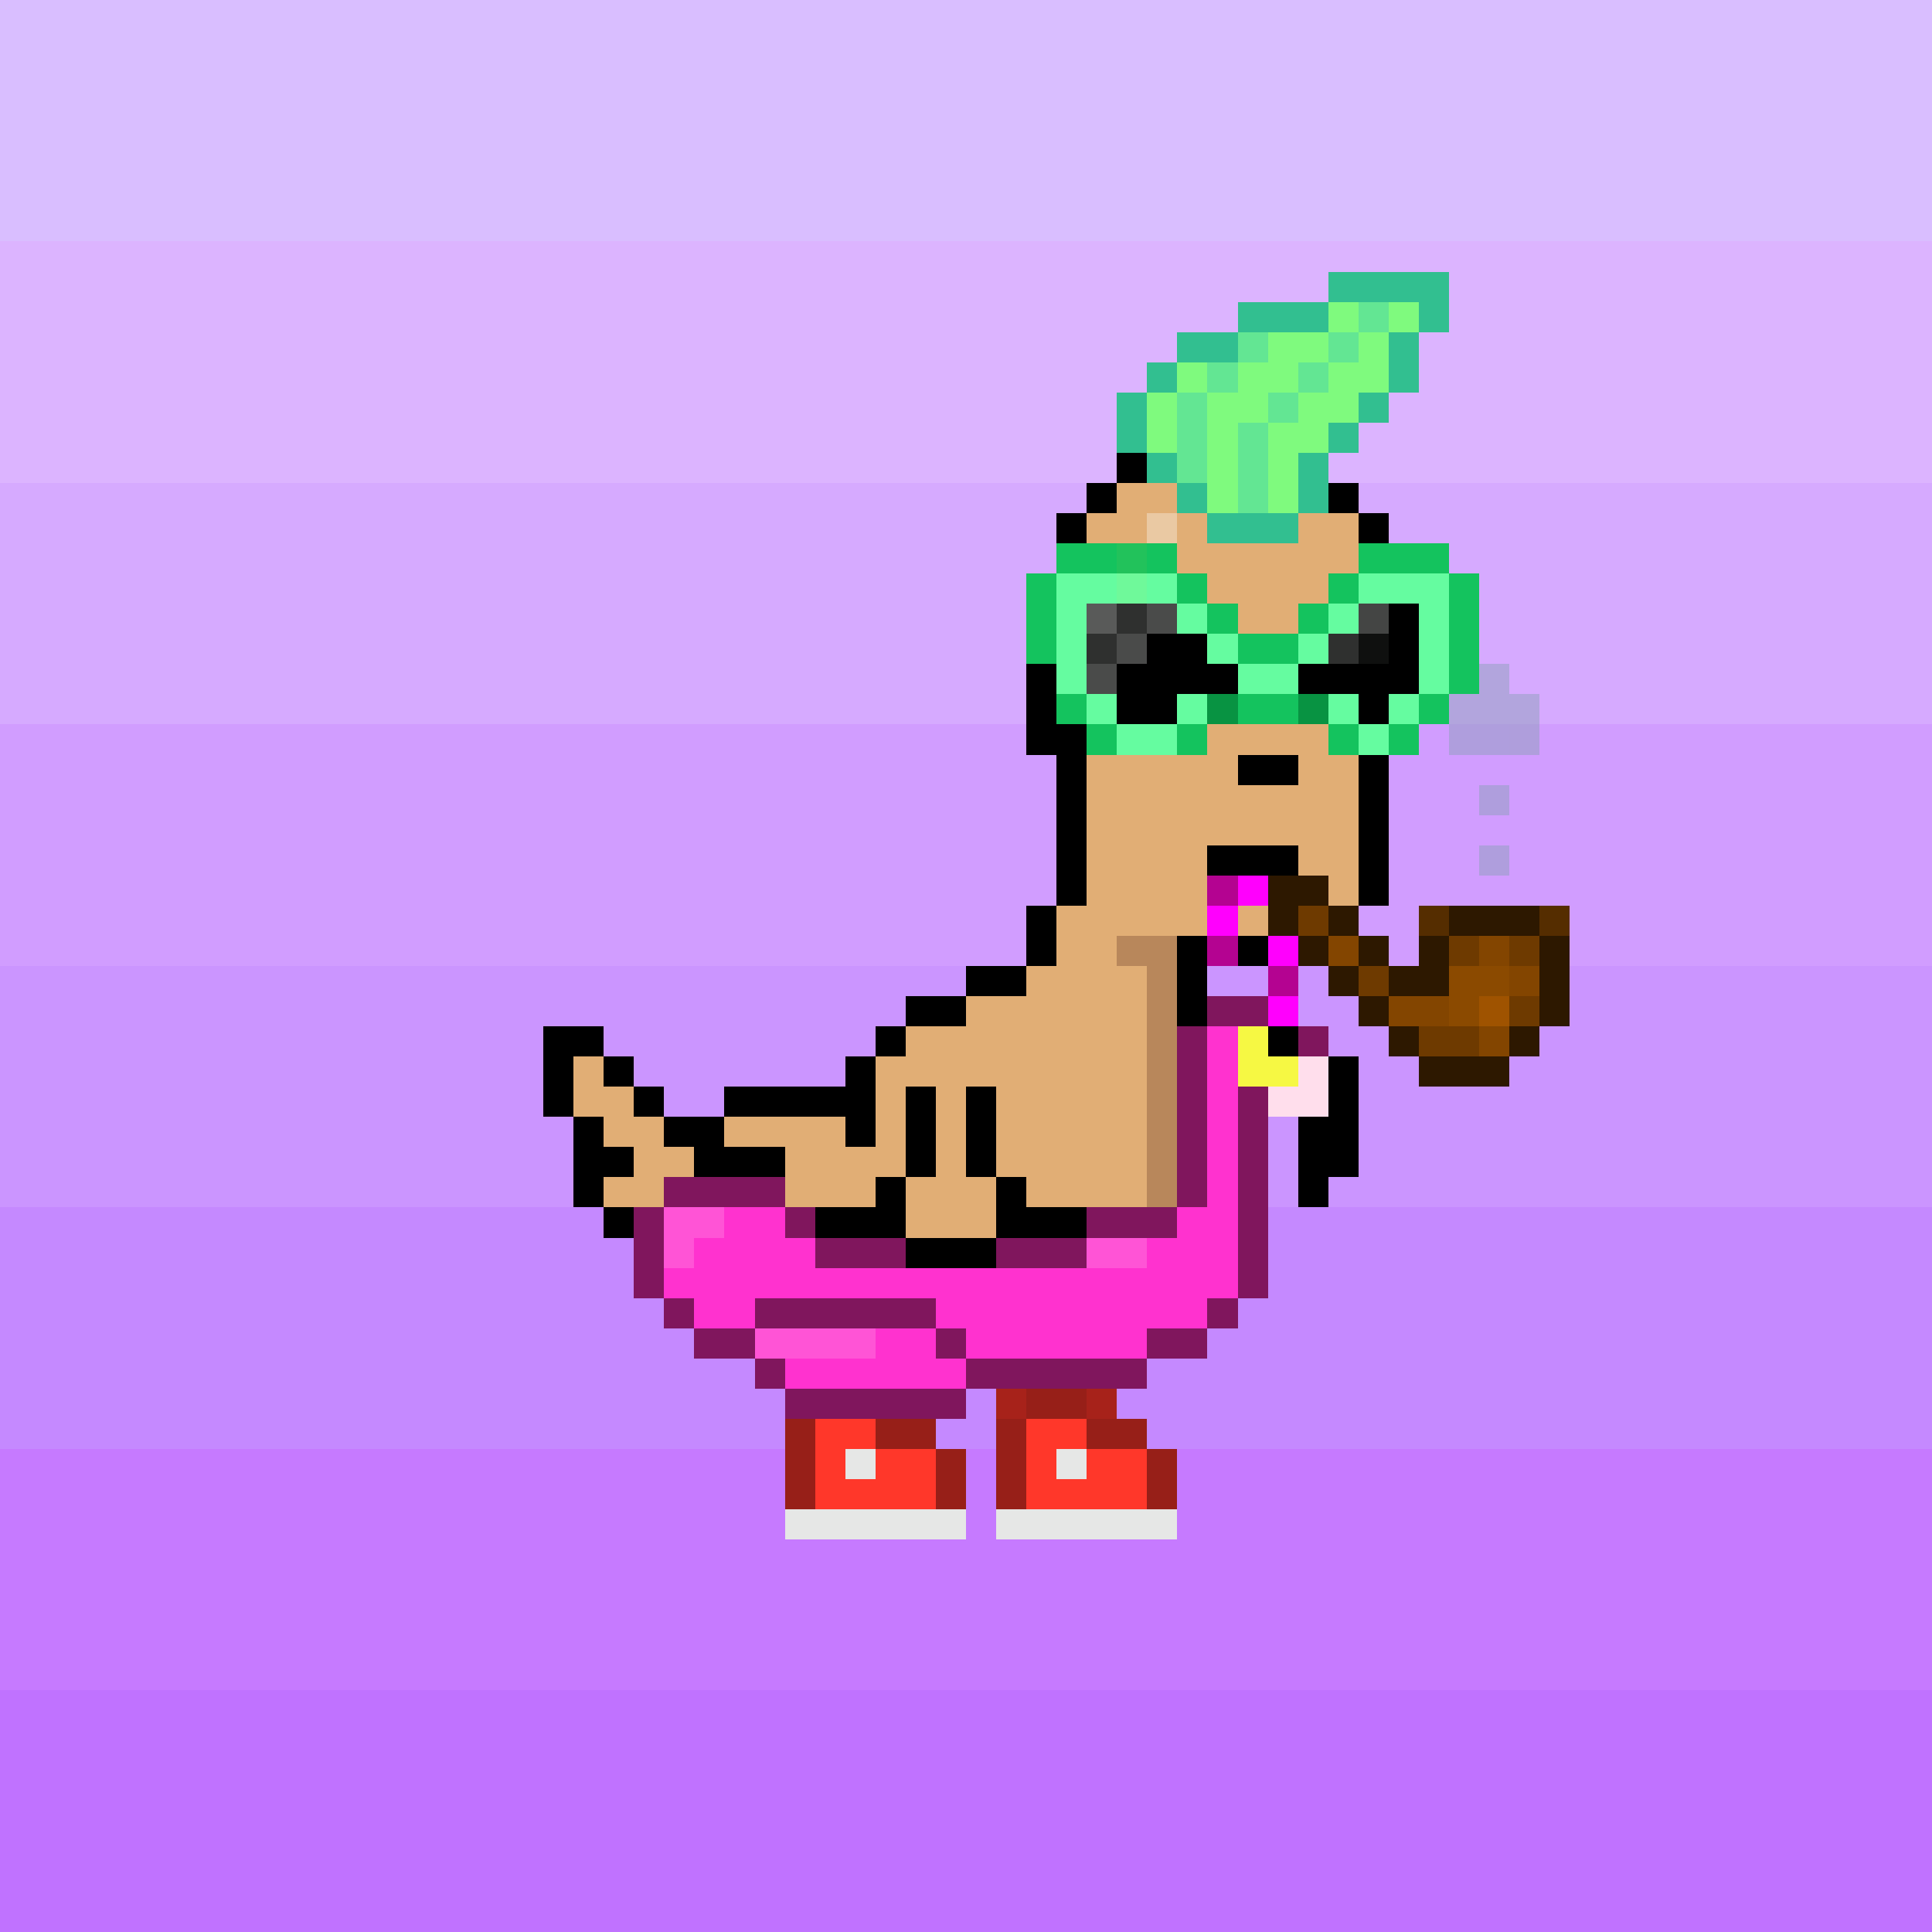 <svg viewBox="0 0 64 64" xmlns="http://www.w3.org/2000/svg" shape-rendering="crispEdges"><path fill="#d9beff" d="M 0 8,0 0,64 0,64 8"/><path fill="#c072ff" d="M 0 64,0 56,64 56,64 64"/><path fill="#c67aff" d="M 0 56,0 48,26 48,26 51,32 51,32 48,33 48,33 51,39 51,39 48,64 48,64 56"/><path fill="#dcb4ff" d="M 44 16,44 15,45 15,45 14,46 14,46 13,47 13,47 11,48 11,48 9,44 9,44 10,41 10,41 11,39 11,39 12,38 12,38 13,37 13,37 16,0 16,0 8,64 8,64 16"/><path fill="#d19dff" d="M 0 32,0 24,34 24,34 25,35 25,35 30,34 30,34 32"/><path fill="#d6aaff" d="M 0 24,0 16,36 16,36 17,35 17,35 19,34 19,34 24"/><path fill="#c589ff" d="M 38 48,38 47,37 47,37 46,38 46,38 45,40 45,40 44,41 44,41 43,42 43,42 40,64 40,64 48"/><path fill="#cb95ff" d="M 0 40,0 32,32 32,32 33,30 33,30 34,29 34,29 35,28 35,28 36,24 36,24 37,22 37,22 36,21 36,21 35,20 35,20 34,18 34,18 37,19 37,19 40"/><path fill="#c589ff" d="M 0 48,0 40,20 40,20 41,21 41,21 43,22 43,22 44,23 44,23 45,25 45,25 46,26 46,26 48"/><path fill="#cb95ff" d="M 44 40,44 39,45 39,45 35,44 35,44 34,43 34,43 32,44 32,44 33,45 33,45 34,46 34,46 35,47 35,47 36,50 36,50 35,51 35,51 34,52 34,52 32,64 32,64 40"/><path fill="#d19dff" d="M 52 32,52 30,47 30,47 32,46 32,46 31,45 31,45 30,46 30,46 25,47 25,47 24,48 24,48 25,51 25,51 24,64 24,64 32"/><path fill="#d6aaff" d="M 51 24,51 23,50 23,50 22,49 22,49 19,48 19,48 18,46 18,46 17,45 17,45 16,64 16,64 24"/><path fill="#e1ae75" d="M 30 41,30 39,31 39,31 36,30 36,30 39,29 39,29 40,26 40,26 38,24 38,24 37,28 37,28 38,29 38,29 35,30 35,30 34,32 34,32 33,34 33,34 32,35 32,35 30,36 30,36 25,40 25,40 24,44 24,44 25,45 25,45 30,44 30,44 29,43 29,43 28,40 28,40 31,37 31,37 32,38 32,38 40,34 40,34 39,33 39,33 36,32 36,32 39,33 39,33 41"/><path fill="#ff32cf" d="M 32 44,31 44,31 43,25 43,25 44,23 44,23 43,22 43,22 42,23 42,23 41,24 41,24 40,26 40,26 41,27 41,27 42,38 42,38 41,39 41,39 40,40 40,40 34,41 34,41 43,40 43,40 44,38 44,38 45,31 45,31 44,29 44,29 45,26 45,26 46,32 46"/><path fill="#80165d" d="M 25 46,38 46,38 44,41 44,41 36,42 36,42 43,40 43,40 45,31 45,31 44,32 44,32 47,26 47,26 45,23 45,23 43,21 43,21 40,27 40,27 42,30 42,30 41,26 41,26 39,22 39,22 44,31 44,31 43,25 43"/><path fill="#000000" d="M 35 32,32 32,32 34,29 34,29 38,28 38,28 37,21 37,21 35,19 35,19 40,21 40,21 41,20 41,20 39,21 39,21 38,20 38,20 37,18 37,18 34,20 34,20 36,22 36,22 38,23 38,23 39,26 39,26 38,24 38,24 36,28 36,28 35,30 35,30 33,34 33,34 30,36 30,36 24,35 24,35 22,34 22,34 25,35 25"/><path fill="#32bf90" d="M 37 13,37 15,39 15,39 17,44 17,44 14,46 14,46 13,45 13,45 15,43 15,43 18,40 18,40 16,38 16,38 12,41 12,41 10,47 10,47 13,46 13,46 11,48 11,48 9,44 9,44 11,39 11,39 13"/><path fill="#7ffa7e" d="M 40 17,41 17,41 14,42 14,42 13,43 13,43 12,45 12,45 11,47 11,47 10,46 10,46 13,45 13,45 14,44 14,44 15,43 15,43 17,42 17,42 14,43 14,43 13,44 13,44 10,45 10,45 11,42 11,42 12,41 12,41 13,38 13,38 15,39 15,39 12,40 12"/><path fill="#2d1800" d="M 50 34,52 34,52 31,47 31,47 32,46 32,46 34,45 34,45 31,46 31,46 32,43 32,43 30,44 30,44 29,42 29,42 31,45 31,45 30,44 30,44 33,48 33,48 30,51 30,51 35,46 35,46 34,47 34,47 36,50 36"/><path fill="#e1ae75" d="M 38 17,38 18,36 18,36 17,37 17,37 16,39 16,39 19,40 19,40 20,41 20,41 21,43 21,43 20,44 20,44 19,45 19,45 17,43 17,43 18,40 18,40 17"/><path fill="#000000" d="M 33 42,30 42,30 36,31 36,31 39,29 39,29 40,27 40,27 41,36 41,36 40,34 40,34 39,32 39,32 36,33 36"/><path fill="#14c35e" d="M 47 23,49 23,49 19,44 19,44 21,40 21,40 19,38 19,38 18,39 18,39 20,41 20,41 22,43 22,43 20,45 20,45 18,48 18,48 24,46 24,46 25,47 25"/><path fill="#65fca0" d="M 47 24,47 20,44 20,44 22,40 22,40 20,38 20,38 19,39 19,39 21,41 21,41 23,43 23,43 21,45 21,45 19,48 19,48 23,46 23,46 25,45 25,45 23,44 23,44 24"/><path fill="#80165d" d="M 40 40,36 40,36 42,33 42,33 41,39 41,39 34,42 34,42 33,40 33"/><path fill="#b8875b" d="M 38 40,38 32,37 32,37 31,39 31,39 40"/><path fill="#e1ae75" d="M 22 40,20 40,20 39,21 39,21 38,20 38,20 37,19 37,19 35,20 35,20 36,21 36,21 37,22 37,22 38,23 38,23 39,22 39"/><path fill="#65fca0" d="M 35 23,35 19,37 19,37 20,36 20,36 24,40 24,40 23,39 23,39 25,37 25,37 23"/><path fill="#971f18" d="M 33 47,33 50,34 50,34 46,36 46,36 48,39 48,39 50,38 50,38 47"/><path fill="#ff372a" d="M 27 50,27 47,29 47,29 48,31 48,31 50"/><path fill="#ff372a" d="M 34 50,34 47,36 47,36 48,35 48,35 49,36 49,36 48,38 48,38 50"/><path fill="#000000" d="M 37 24,37 22,38 22,38 21,40 21,40 22,41 22,41 23,39 23,39 24"/><path fill="#000000" d="M 44 40,43 40,43 37,44 37,44 35,45 35,45 39,44 39"/><path fill="#000000" d="M 46 24,45 24,45 23,43 23,43 22,46 22,46 20,47 20,47 23,46 23"/><path fill="#63e693" d="M 43 12,45 12,45 10,46 10,46 11,44 11,44 13,42 13,42 17,41 17,41 14,43 14"/><path fill="#e6e7e6" d="M 26 51,26 50,32 50,32 51"/><path fill="#e6e7e6" d="M 33 51,33 50,39 50,39 51"/><path fill="#000000" d="M 46 30,45 30,45 25,46 25"/><path fill="#14c35e" d="M 35 18,37 18,37 19,34 19,34 22,35 22"/><path fill="#63e693" d="M 41 13,41 11,42 11,42 12,40 12,40 16,39 16,39 13"/><path fill="#ff54d6" d="M 25 45,25 44,29 44,29 45"/><path fill="#971f18" d="M 29 48,29 47,31 47,31 50,32 50,32 48"/><path fill="#b2a5dd" d="M 48 24,48 23,49 23,49 22,50 22,50 23,51 23,51 24"/><path fill="#c589ff" d="M 31 48,31 47,32 47,32 46,33 46,33 48"/><path fill="#ff54d6" d="M 22 42,22 40,24 40,24 41,23 41,23 42"/><path fill="#000000" d="M 39 34,39 31,40 31,40 34"/><path fill="#000000" d="M 36 16,36 18,35 18,35 17,37 17,37 15,38 15,38 16"/><path fill="#000000" d="M 40 29,40 28,43 28,43 29"/><path fill="#cb95ff" d="M 43 40,42 40,42 37,43 37"/><path fill="#8b4a00" d="M 48 34,48 32,50 32,50 33,49 33,49 34"/><path fill="#f6f843" d="M 43 36,41 36,41 34,42 34,42 35,43 35"/><path fill="#ffdeec" d="M 44 37,42 37,42 36,43 36,43 35,44 35"/><path fill="#4a4b4a" d="M 38 22,38 20,39 20,39 21,37 21,37 23,36 23,36 22"/><path fill="#971f18" d="M 27 50,26 50,26 47,27 47"/><path fill="#ff54d6" d="M 38 42,36 42,36 41,38 41"/><path fill="#000000" d="M 43 26,41 26,41 25,43 25"/><path fill="#000000" d="M 46 17,46 18,45 18,45 16,44 16,44 17"/><path fill="#cb95ff" d="M 42 33,40 33,40 32,42 32"/><path fill="#ff00fd" d="M 41 29,42 29,42 30,40 30,40 31,41 31"/><path fill="#834500" d="M 46 34,46 33,48 33,48 34"/><path fill="#834500" d="M 49 32,49 31,50 31,50 33,51 33,51 32"/><path fill="#6e3a00" d="M 47 35,47 34,49 34,49 35"/><path fill="#af9edd" d="M 50 25,48 25,48 24,50 24"/><path fill="#14c35e" d="M 35 24,35 23,36 23,36 25,37 25,37 24"/><path fill="#14c35e" d="M 43 24,41 24,41 23,43 23"/><path fill="#2f302f" d="M 37 20,38 20,38 21,36 21,36 22,37 22"/><path fill="#80165d" d="M 43 35,43 34,44 34,44 35"/><path fill="#000000" d="M 42 35,42 34,43 34,43 35"/><path fill="#000000" d="M 41 32,41 31,42 31,42 32"/><path fill="#e1ae75" d="M 41 31,41 30,42 30,42 31"/><path fill="#ff00fd" d="M 42 34,42 33,43 33,43 34"/><path fill="#ff00fd" d="M 42 32,42 31,43 31,43 32"/><path fill="#834500" d="M 49 35,49 34,50 34,50 35"/><path fill="#834500" d="M 44 32,44 31,45 31,45 32"/><path fill="#9f5300" d="M 49 34,49 33,50 33,50 34"/><path fill="#6e3a00" d="M 50 34,50 33,51 33,51 34"/><path fill="#6e3a00" d="M 43 31,43 30,44 30,44 31"/><path fill="#6e3a00" d="M 48 32,48 31,49 31,49 32"/><path fill="#6e3a00" d="M 50 32,50 31,51 31,51 32"/><path fill="#6e3a00" d="M 45 33,45 32,46 32,46 33"/><path fill="#eac9a3" d="M 38 18,38 17,39 17,39 18"/><path fill="#e6e7e6" d="M 28 49,28 48,29 48,29 49"/><path fill="#e6e7e6" d="M 35 49,35 48,36 48,36 49"/><path fill="#af9edd" d="M 49 27,49 26,50 26,50 27"/><path fill="#af9edd" d="M 49 29,49 28,50 28,50 29"/><path fill="#14c35e" d="M 39 25,39 24,40 24,40 25"/><path fill="#14c35e" d="M 44 25,44 24,45 24,45 25"/><path fill="#22c25b" d="M 37 19,37 18,38 18,38 19"/><path fill="#6ff99a" d="M 37 20,37 19,38 19,38 20"/><path fill="#595a59" d="M 36 21,36 20,37 20,37 21"/><path fill="#2f302f" d="M 44 22,44 21,45 21,45 22"/><path fill="#444544" d="M 45 21,45 20,46 20,46 21"/><path fill="#b40391" d="M 40 30,40 29,41 29,41 30"/><path fill="#b40391" d="M 40 32,40 31,41 31,41 32"/><path fill="#b40391" d="M 42 33,42 32,43 32,43 33"/><path fill="#0f100f" d="M 45 22,45 21,46 21,46 22"/><path fill="#a7221a" d="M 33 47,33 46,34 46,34 47"/><path fill="#a7221a" d="M 36 47,36 46,37 46,37 47"/><path fill="#552d00" d="M 47 31,47 30,48 30,48 31"/><path fill="#552d00" d="M 51 31,51 30,52 30,52 31"/><path fill="#089342" d="M 40 24,40 23,41 23,41 24"/><path fill="#089342" d="M 43 24,43 23,44 23,44 24"/><path fill="#af9edc" d="M 50 25,50 24,51 24,51 25"/></svg>